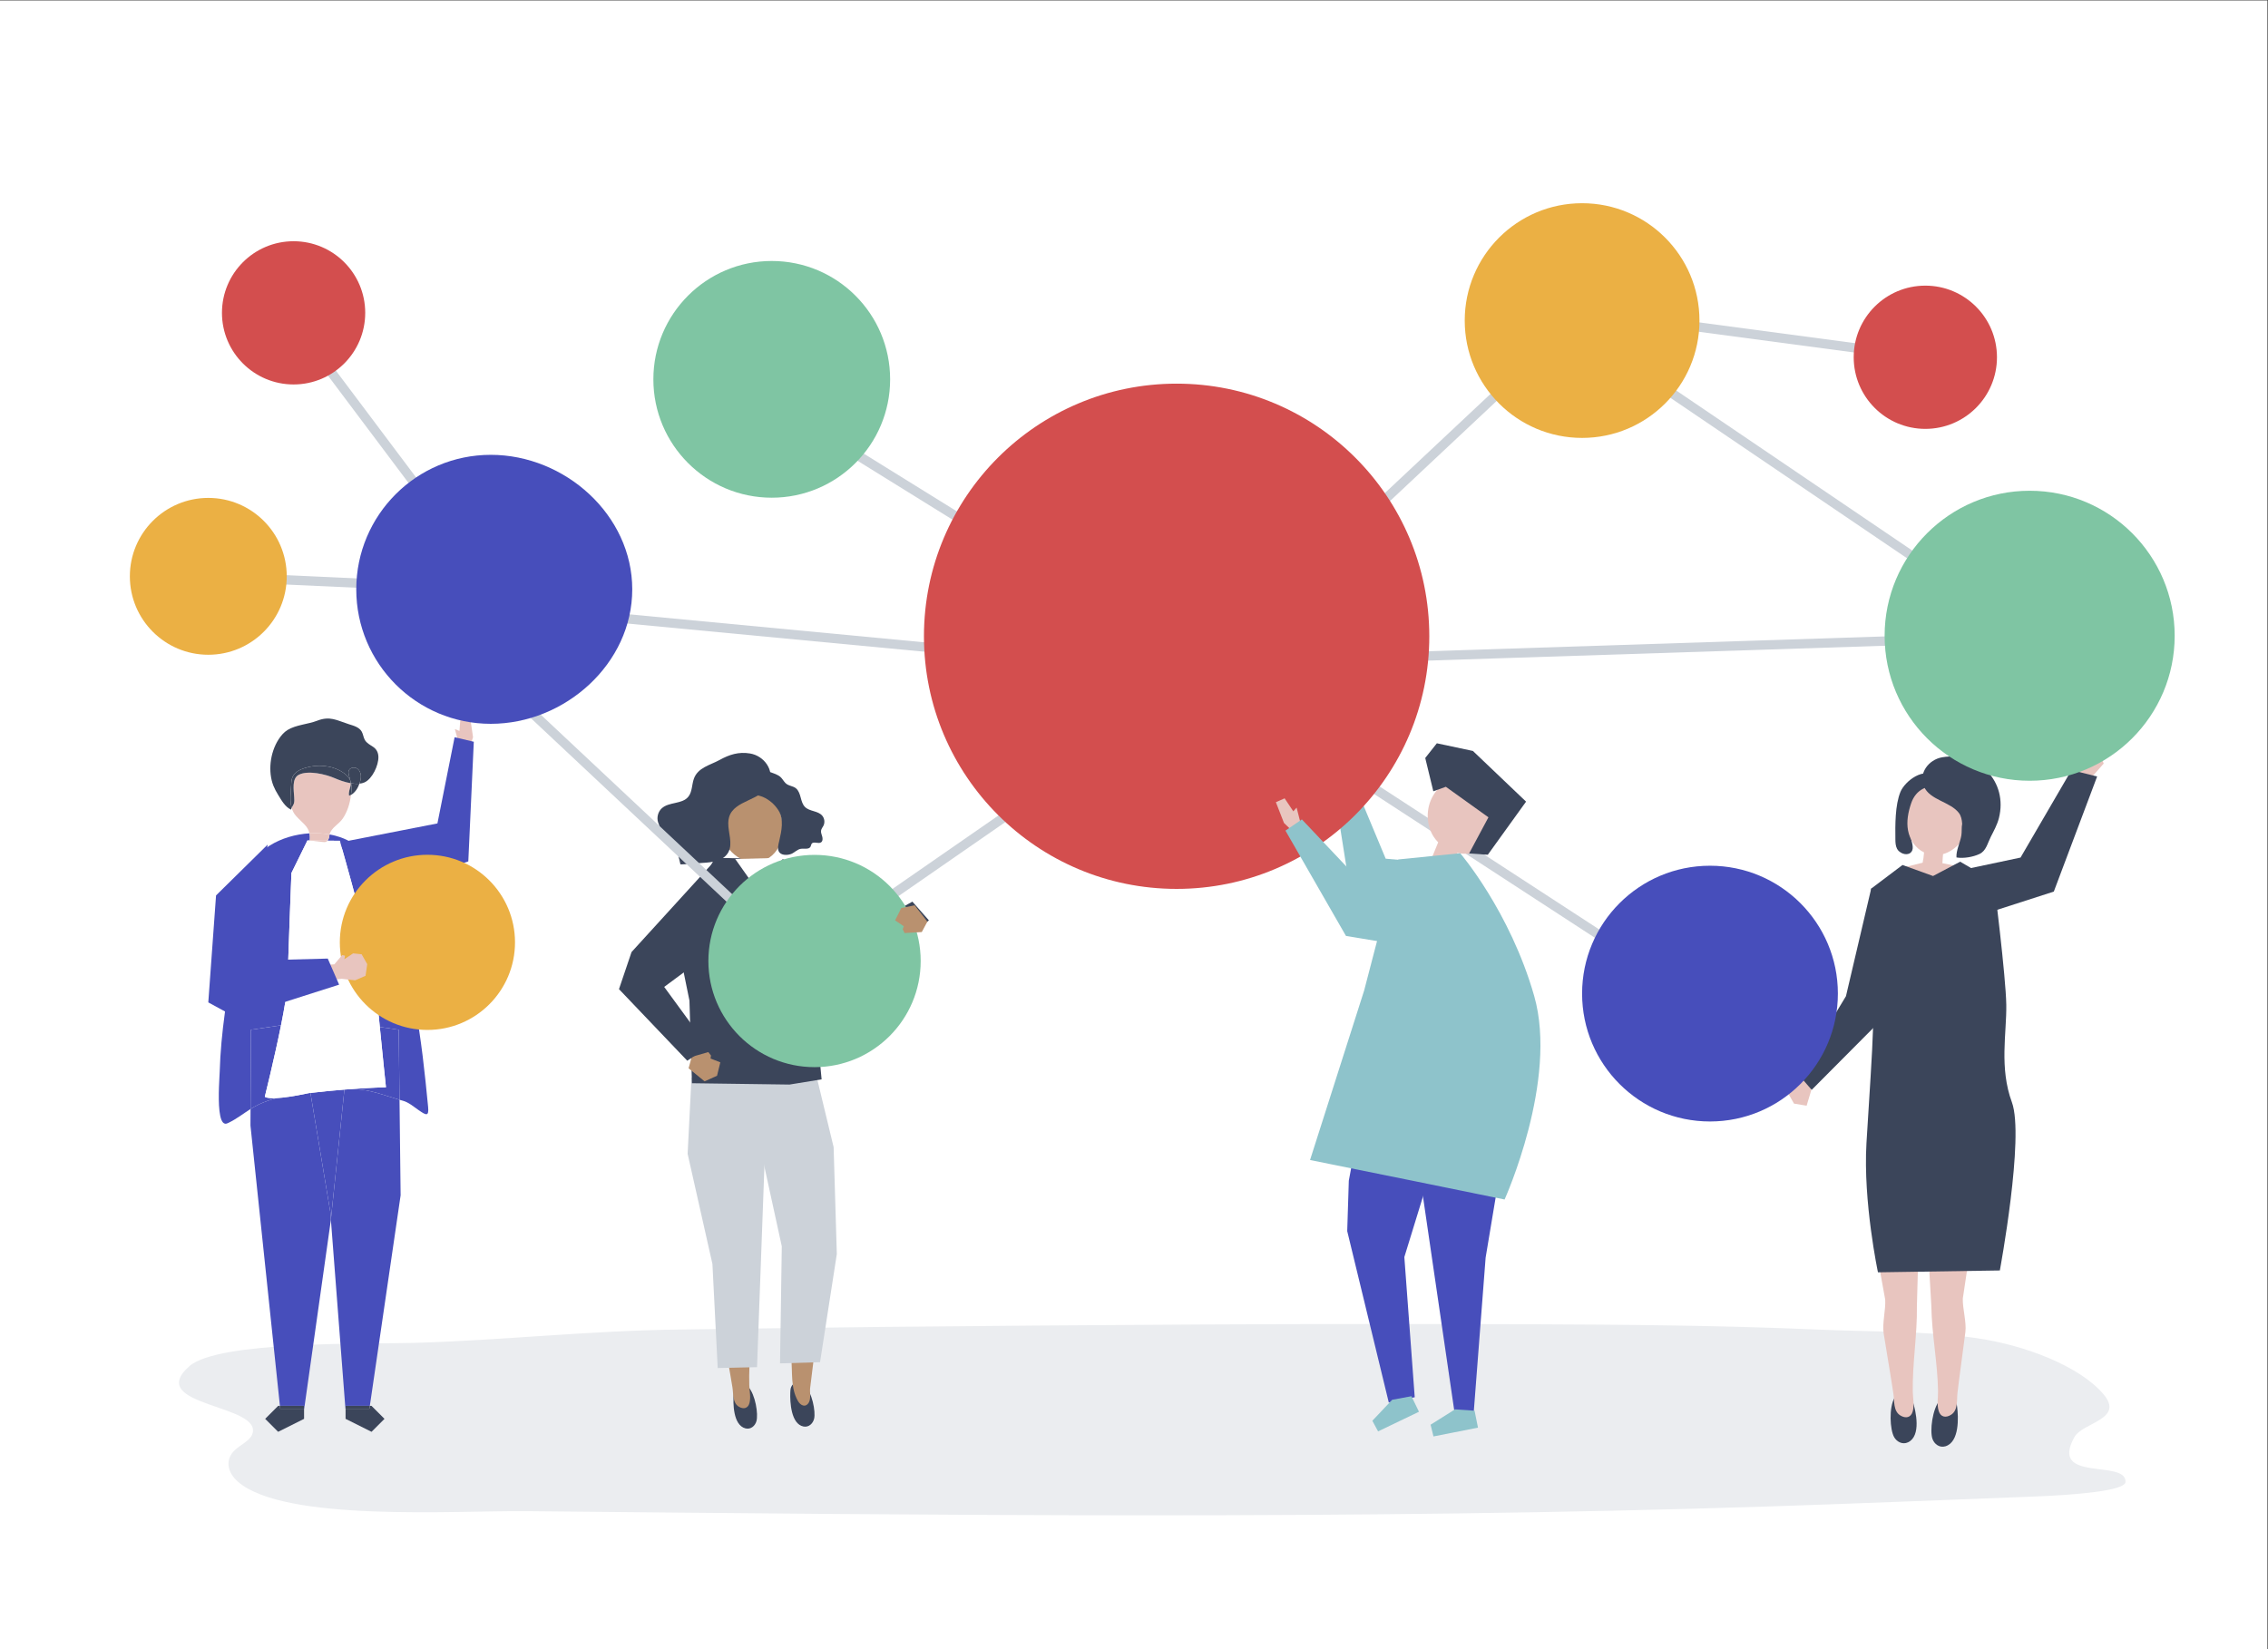 <?xml version="1.0" encoding="UTF-8" standalone="no"?>
<svg
   xmlns:dc="http://purl.org/dc/elements/1.1/"
   xmlns:cc="http://creativecommons.org/ns#"
   xmlns:rdf="http://www.w3.org/1999/02/22-rdf-syntax-ns#"
   xmlns:svg="http://www.w3.org/2000/svg"
   xmlns="http://www.w3.org/2000/svg"
   viewBox="0 0 1466.667 1066.667"
   height="1066.667"
   width="1466.667"
   xml:space="preserve"
   id="svg2"
   version="1.1"><rect x="0" y="0" width="1466.667" height="1066.667" fill="#333333" stroke="none"/><defs
     id="defs6" /><g
     transform="matrix(1.333,0,0,-1.333,0,1066.667)"
     id="g10"><g
       transform="scale(0.1)"
       id="g12"><path
         id="path14"
         style="fill:#ffffff;fill-opacity:1;fill-rule:nonzero;stroke:none"
         d="M 11000,0 H 0 V 8000 H 11000 V 0" /><path
         id="path16"
         style="fill:#ebedf0;fill-opacity:1;fill-rule:nonzero;stroke:none"
         d="m 3294.75,1550.86 c -443.36,-5.31 -848.72,-52.18 -1286.9,-64.75 -221.56,-6.35 -948.77,11.07 -1089.237,-113.1 -221.609,-195.91 364.447,-183.88 304.467,-332.02 -11.89,-29.38 -56.62,-49.568 -83.87,-75.17 -48.92,-45.941 -36.36,-108.531 15.28,-153.429 226.17,-196.621 1053.15,-139.442 1400.6,-142.77 2010.09,-19.269 4025.6,-42.16 6024.54,22.809 431.1,14.011 859.7,31.699 1288.95,48.191 196.42,7.539 442.32,27.211 443.12,71.277 1.9,111.582 -371.8,-5.527 -248.2,217.112 39.8,71.56 245,85.75 140.9,208.32 -114.4,134.76 -378.74,238.84 -622.98,272.91 -249.5,34.8 -506.16,29.34 -759.88,40.38 -465.76,20.29 -933.62,24.16 -1400.85,25.97 -1059.89,4.12 -2119.82,-2.75 -3179.5,-13.44 -315.35,-3.18 -630.92,-8.5 -946.44,-12.29" /><path
         id="path18"
         style="fill:#ccd2d9;fill-opacity:1;fill-rule:nonzero;stroke:none"
         d="m 2396.77,5119.87 -1387.27,63.05 2.05,45.27 1387.27,-63.04 -2.05,-45.28" /><path
         id="path20"
         style="fill:#ccd2d9;fill-opacity:1;fill-rule:nonzero;stroke:none"
         d="m 2379.68,5128.91 -1007.2,1341.53 36.24,27.21 1007.2,-1341.53 -36.24,-27.21" /><path
         id="path22"
         style="fill:#ebb044;fill-opacity:1;fill-rule:nonzero;stroke:none"
         d="m 6469.73,4221.4 6.08,104.85 44.91,2.26 11.73,-71.7 21.39,10.9 -16.14,-89.8 -46.78,-8.63 -21.19,52.12" /><path
         id="path24"
         style="fill:#8ec3cb;fill-opacity:1;fill-rule:nonzero;stroke:none"
         d="m 7055.16,3806.33 -332.73,29.2 -163.89,392.86 -90.53,-29.6 85.83,-543.42 519.72,-94.47 -18.4,245.43" /><path
         id="path26"
         style="fill:#e8c5bf;fill-opacity:1;fill-rule:nonzero;stroke:none"
         d="m 2294.82,4425.42 -15.22,104.29 -45.1,-1.66 -5.48,-72.7 -22.32,9.03 23.95,-88.36 47.52,-4.56 16.65,53.96" /><path
         id="path28"
         style="fill:#474ebb;fill-opacity:1;fill-rule:nonzero;stroke:none"
         d="m 1643.07,3913.14 479.04,93.52 83.31,418.02 93.09,-21.71 -26.62,-580.61 -478,-159.59 -150.82,250.37" /><path
         id="path30"
         style="fill:#3b455a;fill-opacity:1;fill-rule:nonzero;stroke:none"
         d="m 3630.32,1272.8 c -10.25,11.29 -22.22,17.45 -35.74,15.32 -12.99,-2.04 -24.68,-10.83 -30.03,-22.61 -3.65,-8.03 -4.42,-16.98 -5.15,-25.74 -3.75,-45.34 -3.4,-152.96 56.98,-168.45 25.37,-6.52 46.36,11.51 53.14,34.3 10.21,34.33 -4.91,129.43 -39.2,167.18" /><path
         id="path32"
         style="fill:#b9916f;fill-opacity:1;fill-rule:nonzero;stroke:none"
         d="m 3650,1926.65 -3.16,-276.49 c 3.68,-122.82 -15.5,-246.31 -11.83,-369.13 0.85,-28.24 8.21,-58.03 1.09,-86.03 -6.96,-27.37 -29.21,-32.22 -52.04,-18.35 -30.6,18.57 -25.67,61.95 -30.76,93.6 -14,86.98 -30.43,173.54 -45.05,260.4 -7.17,42.59 7.61,102.27 4.4,145.37 0,0.02 -44.67,231.72 -44.67,231.72 l 182.02,18.91" /><path
         id="path34"
         style="fill:#ccd2d9;fill-opacity:1;fill-rule:nonzero;stroke:none"
         d="m 3335.89,2403.4 120.34,-534.55 25.56,-504.81 190.82,4.29 51.88,1412.02 -369.9,-6.72 -18.7,-370.23" /><path
         id="path36"
         style="fill:#3b455a;fill-opacity:1;fill-rule:nonzero;stroke:none"
         d="m 3903.25,1282.85 c -10.7,10.69 -22.9,16.15 -36.29,13.23 -12.85,-2.81 -24.12,-12.31 -28.95,-24.41 -3.3,-8.25 -3.68,-17.26 -4.04,-26.06 -1.79,-45.59 3.15,-153.29 63.99,-165.23 25.58,-5.02 45.72,14.27 51.5,37.47 8.7,34.96 -10.42,129.24 -46.21,165" /><path
         id="path38"
         style="fill:#b9916f;fill-opacity:1;fill-rule:nonzero;stroke:none"
         d="m 3802.68,1917.83 16.19,-276.03 c 1.32,-76.72 11.54,-152.84 19.48,-229.04 7.38,-70.78 -4.1,-144.49 32.89,-208.86 11.59,-20.19 35.04,-33.63 51.43,-9.11 12.62,18.9 5.12,50.43 7.54,71.87 9.89,87.53 22.21,174.77 32.72,262.22 5.16,42.87 -12.42,101.79 -11.24,145 0,0.03 33.7,233.54 33.7,233.54 l -182.71,10.41" /><path
         id="path40"
         style="fill:#ccd2d9;fill-opacity:1;fill-rule:nonzero;stroke:none"
         d="m 4044.14,2436.08 15.53,-518.89 -81.43,-524.74 -194.1,-5.8 8.57,567.89 -102.71,470.95 -34.47,308.27 307.98,36.33 80.63,-334.01" /><path
         id="path42"
         style="fill:#3b455a;fill-opacity:1;fill-rule:nonzero;stroke:none"
         d="m 3800.51,3832.03 -331.81,7.93 -192.37,-357.78 68.38,-335.12 12.17,-401.03 473.31,-6.46 155.73,25.28 -41.36,428.5 23.71,572.39 -167.76,66.29" /><path
         id="path44"
         style="fill:#b9916f;fill-opacity:1;fill-rule:nonzero;stroke:none"
         d="m 3355.73,2873.96 -15.23,-55.4 77.69,-63.43 60.37,27.22 15.95,65.07 -47.37,18.38 1.99,14.79 -12.93,16.58 -80.47,-23.21" /><path
         id="path46"
         style="fill:#3b455a;fill-opacity:1;fill-rule:nonzero;stroke:none"
         d="m 3469.08,3827.25 -405.28,-444.74 -60.93,-179.96 331.31,-347.39 100.48,67.6 -212.45,290.6 202.72,150.26 44.15,463.63" /><path
         id="path48"
         style="fill:#3b455a;fill-opacity:1;fill-rule:nonzero;stroke:none"
         d="m 3787.96,3615.24 172.83,-345.5 186.35,-37.03 359.25,303.61 -80.09,90.84 -318.37,-178.38 -168.8,316.96 -151.17,-150.5" /><path
         id="path50"
         style="fill:#b9916f;fill-opacity:1;fill-rule:nonzero;stroke:none"
         d="m 3777.93,4080.03 c -50.02,145.43 -242,90.93 -281.58,-38.56 -25.82,-84.47 39.41,-194.08 126.93,-218.34 0.39,-3.32 0.68,-6.42 0.69,-9.06 0.06,-13.55 1.73,-26.92 3.74,-40.48 0.76,-5.05 77.35,9.67 85.88,11.36 2.99,0.59 6.33,1.4 7.94,3.91 3.09,4.8 -1.94,18.96 -2.5,24.3 -0.66,6.31 -1.32,12.62 -1.98,18.94 43.16,21.06 70.41,65.95 78.02,111.64 7.64,45.9 -2.11,92.6 -17.14,136.29" /><path
         id="path52"
         style="fill:#3b455a;fill-opacity:1;fill-rule:nonzero;stroke:none"
         d="m 3654.48,4241.45 c -10.29,-10.45 -14.34,-25.03 -17.31,-39.04 -1.77,-8.35 -3.29,-17 -1.51,-25.28 7.13,-33.01 39.88,-31.29 65.2,-41.92 31.22,-13.13 58.15,-37.29 75.63,-65.11 27.39,-43.57 15.07,-99.63 3.97,-147.69 -3.92,-16.93 -11.79,-42.12 1.34,-57.22 13.35,-15.35 44.2,-12.98 60.18,-5.08 14.6,7.21 26.6,20.56 42.64,23.25 16.98,2.84 39.92,-4.62 47.81,10.95 2.2,4.33 2.4,9.63 5.18,13.6 9.38,13.41 32.71,-2.29 45.93,7.16 8.13,5.81 8.07,18.2 5.32,28.02 -2.75,9.8 -7.38,19.74 -5.46,29.71 1.64,8.58 7.83,15.35 11.65,23.16 7.55,15.4 4.94,35.47 -6.3,48.47 -20.9,24.19 -61.35,19.6 -83.75,42.36 -11.67,11.85 -16.19,28.95 -20.54,45.12 -4.34,16.19 -9.57,33.25 -22.04,44.21 -15.41,13.55 -37.65,11.24 -52.85,27.31 -8.94,9.44 -14.89,21.73 -24.91,29.94 -13.21,10.82 -39.04,19.15 -55.48,24.67 -26.06,8.76 -55.22,3.18 -74.7,-16.59" /><path
         id="path54"
         style="fill:#3b455a;fill-opacity:1;fill-rule:nonzero;stroke:none"
         d="m 3533.04,4009.37 c -0.89,-47.87 22.89,-99.6 0.84,-141.74 -22.26,-42.52 -77.73,-50.19 -125,-52.41 -7.78,-0.36 -107.55,-8.97 -107.97,-7.09 -7.47,33.34 -15.2,67.35 -32.63,96.63 -17.42,29.27 -46.55,53.52 -79.92,55.6 9.63,1.67 14.48,13.46 13.37,23.4 -1.11,9.93 -6.26,18.9 -9.23,28.44 -7.31,23.46 -0.21,50.84 17.49,67.32 35.29,32.9 99.29,19.23 129.54,57.01 18.76,23.43 16.52,57.42 26.36,86.02 19,55.3 79.56,66.87 124.81,91.85 47.78,26.37 92.77,40.81 147.9,31.63 68.36,-11.39 119.17,-80.98 92.81,-146.47 -33.81,-83.99 -168.99,-76.75 -194.3,-162.03 -2.73,-9.16 -3.89,-18.58 -4.07,-28.16" /><path
         id="path56"
         style="fill:#ffffff;fill-opacity:1;fill-rule:nonzero;stroke:none"
         d="m 3566.86,3833.94 102.93,-145.48 48.39,3.95 80.65,147.55 -231.97,-6.02" /><path
         id="path58"
         style="fill:#ccd2d9;fill-opacity:1;fill-rule:nonzero;stroke:none"
         d="M 9337.39,6246.09 7672.23,6468 l 5.98,44.92 1665.17,-221.9 -5.99,-44.93" /><path
         id="path60"
         style="fill:#ccd2d9;fill-opacity:1;fill-rule:nonzero;stroke:none"
         d="m 3849.14,3322.49 -1747.31,1639.01 31,33.06 1747.32,-1639.01 -31.01,-33.06" /><path
         id="path62"
         style="fill:#ccd2d9;fill-opacity:1;fill-rule:nonzero;stroke:none"
         d="m 9833.73,4898.49 -2156.41,1462.26 25.44,37.51 2156.4,-1462.26 -25.43,-37.51" /><path
         id="path64"
         style="fill:#474ebb;fill-opacity:1;fill-rule:nonzero;stroke:none"
         d="m 1363.32,3027.01 c 16.68,83.03 29.73,159.65 30.92,201.2 3.59,124.98 19.59,537.77 19.59,537.77 l 77.58,157.88 14.31,-0.14 c -1.02,0.12 -2.06,0.24 -3.08,0.36 1.45,13.49 0.83,24.66 -1.24,34.45 -135.26,-8.13 -273.91,-79.07 -312.72,-210.76 -3.19,-10.85 -5.69,-21.94 -6.59,-33.21 -5.41,-67.66 15.25,-117.64 -4.27,-185.6 -16.96,-59.05 -32.33,-118.97 -43.62,-179.39 -16.33,-87.45 -31.42,-174.5 -43.3,-261.32 -13.16,-96.15 -22.43,-192.02 -25.12,-287.33 -0.29,-10.54 -2.41,-40 -3.6,-75.2 -2.5,-73.73 -0.9,-172.35 30.14,-176.03 5.81,-0.7 11.42,1.87 16.54,4.36 39.93,19.4 71.39,44.73 106.61,66.87 l 1.89,384.61 145.96,21.48" /><path
         id="path66"
         style="fill:#474ebb;fill-opacity:1;fill-rule:nonzero;stroke:none"
         d="m 2076.83,2631.73 c -7.94,81.84 -16.19,163.67 -26.25,245.29 -20.09,162.78 -47.43,325.19 -93.69,482.77 -17.66,60.21 -38.05,119.58 -58.42,178.91 -24.82,72.27 -49.63,144.52 -74.45,216.79 -30.84,89.81 -82.89,153.08 -174.04,184.5 -16.28,5.61 -33.41,9.93 -51.06,13.11 -0.43,-1.86 -0.82,-3.74 -1.07,-5.73 -1.05,-8.62 -3.52,-18.19 -8.98,-24.44 l 59.82,-0.58 c 0,0 168.78,-589.81 174.98,-691.47 2.36,-38.63 10.2,-122.99 18.92,-211.86 l 91.65,-13.49 3.93,-339.91 c 5.13,-1.48 10.24,-2.91 15.31,-4.24 29.08,-7.73 52.73,-28.92 76.89,-45.54 35.68,-24.55 51.33,-34.27 46.46,15.89" /><path
         id="path68"
         style="fill:#474ebb;fill-opacity:1;fill-rule:nonzero;stroke:none"
         d="m 1691.12,2716.7 c -6.63,-0.49 -13.39,-1.01 -20.27,-1.55 l -65.65,-630.92 70.58,-917.59 h 0.67 v 13.85 h 117.74 l 149.35,1021.8 -5.37,463.33 c -71.38,20.53 -148.71,52.2 -223.27,51.55 -7.91,-0.07 -15.85,-0.29 -23.78,-0.47" /><path
         id="path70"
         style="fill:#474ebb;fill-opacity:1;fill-rule:nonzero;stroke:none"
         d="m 1842.59,3019.02 c 13.81,-140.63 29.82,-292.57 29.82,-292.57 0,0 -74.09,-1.75 -181.29,-9.75 7.93,0.18 15.87,0.4 23.78,0.47 74.56,0.65 151.89,-31.02 223.27,-51.55 l -3.93,339.91 -91.65,13.49" /><path
         id="path72"
         style="fill:#3b455a;fill-opacity:1;fill-rule:nonzero;stroke:none"
         d="m 1676.45,1166.64 v -49.08 l 125.86,-62.93 62.93,62.93 -62.93,62.93 h -8.12 l -2.02,-13.85 h -115.72" /><path
         id="path74"
         style="fill:#3b455a;fill-opacity:1;fill-rule:nonzero;stroke:none"
         d="m 1676.45,1166.64 h 115.72 l 2.02,13.85 h -117.74 v -13.85" /><path
         id="path76"
         style="fill:#474ebb;fill-opacity:1;fill-rule:nonzero;stroke:none"
         d="m 1506.16,2698.93 c -2.88,-0.36 -5.74,-0.69 -8.63,-1.04 -74.96,-16.04 -123.63,-22.31 -155.23,-23.95 -30.4,-7.98 -60.02,-18.05 -87.77,-31.25 -13.85,-6.6 -26.68,-14 -39.06,-21.77 l -0.39,-80.09 142.9,-1360.34 h 117.18 v -13.85 h 0.67 l 128.83,912.45 0.54,5.14 -2.93,38.02 -96.11,576.68" /><path
         id="path78"
         style="fill:#474ebb;fill-opacity:1;fill-rule:nonzero;stroke:none"
         d="m 1342.3,2673.94 c -51.11,-2.67 -57.47,6.79 -57.47,6.79 0,0 46.11,185.2 78.49,346.28 l -145.96,-21.48 -1.89,-384.61 c 12.38,7.77 25.21,15.17 39.06,21.77 27.75,13.2 57.37,23.27 87.77,31.25" /><path
         id="path80"
         style="fill:#474ebb;fill-opacity:1;fill-rule:nonzero;stroke:none"
         d="m 1506.16,2698.93 96.11,-576.68 2.93,-38.02 65.65,630.92 c -49.95,-3.96 -106.09,-9.23 -164.69,-16.22" /><path
         id="path82"
         style="fill:#3b455a;fill-opacity:1;fill-rule:nonzero;stroke:none"
         d="m 1357.98,1180.49 h -8.68 l -62.93,-62.93 62.93,-62.93 125.86,62.93 v 49.08 h -115.73 l -1.45,13.85" /><path
         id="path84"
         style="fill:#3b455a;fill-opacity:1;fill-rule:nonzero;stroke:none"
         d="m 1357.98,1180.49 1.45,-13.85 h 115.73 v 13.85 h -117.18" /><path
         id="path86"
         style="fill:#ffffff;fill-opacity:1;fill-rule:nonzero;stroke:none"
         d="m 1842.59,3019.02 c -8.72,88.86 -16.56,173.23 -18.92,211.86 -6.2,101.66 -174.98,691.47 -174.98,691.47 l -59.82,0.58 c -0.66,-0.75 -1.33,-1.48 -2.08,-2.14 -1.85,-1.6 -3.98,-2.86 -6.44,-3.67 -4.88,-1.61 -10.18,-1.03 -15.29,-0.42 -19.78,2.34 -39.56,4.69 -59.34,7.02 l -14.31,0.14 -77.58,-157.88 c 0,0 -16,-412.79 -19.59,-537.77 -1.19,-41.55 -14.24,-118.17 -30.92,-201.2 -32.38,-161.08 -78.49,-346.28 -78.49,-346.28 0,0 6.36,-9.46 57.47,-6.8 31.6,1.65 80.27,7.92 155.23,23.96 2.89,0.35 5.75,0.68 8.63,1.04 58.6,6.99 114.74,12.26 164.69,16.22 6.88,0.53 13.64,1.06 20.27,1.55 107.2,8 181.29,9.75 181.29,9.75 0,0 -16.01,151.94 -29.82,292.57" /><path
         id="path88"
         style="fill:#e8c5bf;fill-opacity:1;fill-rule:nonzero;stroke:none"
         d="m 1598.92,3953.1 c 7.73,33.28 44.49,48.27 64.3,77.79 22.45,33.47 34.2,72.45 39.28,112.16 0.09,0.67 0.18,1.34 0.26,2.02 -2.91,-1.58 -5.94,-2.94 -9.13,-4.02 -3.88,15.92 3.59,32.13 7.12,48.14 0.89,4.04 1.07,8.22 0.81,12.45 -28.43,4.91 -57.12,15.47 -78.01,24.59 -43.49,18.98 -128.19,39.21 -173.34,16.79 -35.71,-17.74 -24.75,-74.27 -22.94,-110.03 0.45,-9.19 1.17,-18.56 -0.95,-27.49 -2.19,-9.2 -7.91,-15.41 -11.49,-23.17 3.99,-13.92 10.51,-27.14 21.13,-39.14 28.62,-32.31 57.73,-48.19 65.44,-84.66 33.23,2 66.23,0.18 97.52,-5.43" /><path
         id="path90"
         style="fill:#e8c5bf;fill-opacity:1;fill-rule:nonzero;stroke:none"
         d="m 1502.64,3924.08 c 1.02,-0.12 2.06,-0.24 3.08,-0.36 l 83.15,-0.79 c 5.46,6.25 7.93,15.82 8.98,24.44 0.25,1.99 0.64,3.87 1.07,5.73 -31.29,5.61 -64.29,7.43 -97.52,5.43 2.07,-9.79 2.69,-20.96 1.24,-34.45" /><path
         id="path92"
         style="fill:#e8c5bf;fill-opacity:1;fill-rule:nonzero;stroke:none"
         d="m 1565.06,3916.7 c 5.11,-0.61 10.41,-1.19 15.29,0.42 2.46,0.81 4.59,2.07 6.44,3.68 0.75,0.65 1.42,1.38 2.08,2.13 l -83.15,0.79 c 19.78,-2.33 39.56,-4.68 59.34,-7.02" /><path
         id="path94"
         style="fill:#3b455a;fill-opacity:1;fill-rule:nonzero;stroke:none"
         d="m 1703.35,4201.32 c 3.78,-18.05 1.78,-37.58 -0.59,-56.25 19.57,10.7 32.97,32.22 40.99,54.43 -12.74,-1.35 -26.51,-0.47 -40.4,1.82" /><path
         id="path96"
         style="fill:#3b455a;fill-opacity:1;fill-rule:nonzero;stroke:none"
         d="m 1703.35,4201.32 c -0.6,0.1 -1.19,0.21 -1.79,0.32 0.26,-4.23 0.08,-8.41 -0.81,-12.45 -3.53,-16.01 -11,-32.22 -7.12,-48.14 3.19,1.08 6.22,2.44 9.13,4.02 2.37,18.67 4.37,38.2 0.59,56.25" /><path
         id="path98"
         style="fill:#3b455a;fill-opacity:1;fill-rule:nonzero;stroke:none"
         d="m 1412.57,4191.58 c 0.58,14.16 1.28,28.75 7.26,41.59 10.5,22.54 34.96,34.98 58.71,42.37 60.6,18.83 129.92,14.2 183.27,-20.16 14.21,-9.14 27.46,-20.62 35.15,-35.66 1.2,-2.34 2.21,-4.74 3.12,-7.16 -3.6,17.49 -11.71,34.9 -8.94,47.47 4,18.12 29.06,22.06 43.03,12.06 10.01,-7.17 15.52,-19.91 16.54,-32.59 1.04,-12.68 -1.93,-25.38 -6.01,-37.36 -0.31,-0.88 -0.64,-1.76 -0.95,-2.64 8.65,0.92 16.86,2.83 24.25,6.08 38.08,16.7 69.05,83.27 67.77,124.25 -0.6,19.18 -7.92,36.32 -25.06,47.9 -14.77,9.98 -31.81,18.27 -40.79,34.14 -6.97,12.31 -8,27.55 -14.9,39.91 -12.5,22.37 -39.65,28.95 -63.25,36.53 -59.06,18.97 -90.86,40.87 -153.42,16.58 -44.48,-17.26 -101.94,-19.58 -143.23,-44.75 -17.24,-10.52 -31.91,-27.42 -43.94,-46.23 -41.71,-65.21 -51.72,-156.89 -24.56,-224.9 6.09,-15.22 13.81,-29.22 22.07,-42.61 16.52,-26.81 34.2,-59.79 63.44,-72.9 0.47,3.26 1.46,6.14 2.7,8.83 -9.8,34.34 -3.74,73.09 -2.26,109.25" /><path
         id="path100"
         style="fill:#3b455a;fill-opacity:1;fill-rule:nonzero;stroke:none"
         d="m 1427.27,4132.99 c -1.81,35.76 -12.77,92.29 22.94,110.03 45.15,22.42 129.85,2.19 173.34,-16.79 20.89,-9.12 49.58,-19.68 78.01,-24.59 -0.21,3.61 -0.73,7.27 -1.48,10.92 -0.91,2.42 -1.92,4.82 -3.12,7.16 -7.69,15.04 -20.94,26.52 -35.15,35.66 -53.35,34.36 -122.67,38.99 -183.27,20.16 -23.75,-7.39 -48.21,-19.83 -58.71,-42.37 -5.98,-12.84 -6.68,-27.43 -7.26,-41.59 -1.48,-36.16 -7.54,-74.91 2.26,-109.25 3.58,7.76 9.3,13.97 11.49,23.17 2.12,8.93 1.4,18.3 0.95,27.49" /><path
         id="path102"
         style="fill:#3b455a;fill-opacity:1;fill-rule:nonzero;stroke:none"
         d="m 1750.71,4239.5 c -1.02,12.68 -6.53,25.42 -16.54,32.59 -13.97,10 -39.03,6.06 -43.03,-12.06 -2.77,-12.57 5.34,-29.98 8.94,-47.47 1.38,-3.67 2.47,-7.42 3.27,-11.24 13.89,-2.29 27.66,-3.17 40.4,-1.82 0.31,0.88 0.64,1.76 0.95,2.64 4.08,11.98 7.05,24.68 6.01,37.36" /><path
         id="path104"
         style="fill:#3b455a;fill-opacity:1;fill-rule:nonzero;stroke:none"
         d="m 1700.08,4212.56 c 0.75,-3.65 1.27,-7.31 1.48,-10.92 0.6,-0.11 1.19,-0.22 1.79,-0.32 -0.8,3.82 -1.89,7.57 -3.27,11.24" /><path
         id="path106"
         style="fill:#e8c5bf;fill-opacity:1;fill-rule:nonzero;stroke:none"
         d="m 9203.54,3785.26 160.42,40.16 151.76,-30.37 -137.89,-106.11 -174.29,96.32" /><path
         id="path108"
         style="fill:#3b455a;fill-opacity:1;fill-rule:nonzero;stroke:none"
         d="m 9275.06,4065.21 c -26.25,-42.03 -13.36,-95.78 -1.78,-141.84 4.73,-18.82 12.85,-45.5 -5.34,-59.54 -20.36,-15.72 -53.9,-0.71 -64.46,19.18 -7.46,14.04 -8.23,30.13 -8.41,45.65 -0.8,69.51 -1.84,166.87 24.69,231.31 21.28,51.68 116.13,125.45 172.57,70.56 10.25,-9.97 14.43,-23.94 17.54,-37.36 1.86,-8.01 3.48,-16.3 1.84,-24.26 -6.52,-31.75 -38.67,-30.32 -63.37,-40.7 -30.45,-12.8 -56.52,-36.18 -73.28,-63" /><path
         id="path110"
         style="fill:#e8c5bf;fill-opacity:1;fill-rule:nonzero;stroke:none"
         d="m 9335.19,3865.58 c -43.01,19.82 -70.59,62.95 -78.74,106.97 -8.16,44.02 0.74,88.91 14.86,130.98 47.01,139.95 236.15,88.9 276.83,-35.15 35.45,-108.12 -87.91,-260.43 -212.95,-202.8" /><path
         id="path112"
         style="fill:#3b455a;fill-opacity:1;fill-rule:nonzero;stroke:none"
         d="m 9519.08,4004.47 c -3.84,-17.53 -0.86,-38.34 -3.99,-56.61 -5.76,-33.63 -26.17,-73.19 -23.66,-106.37 34.15,-5.84 80.42,2.08 111.75,16.9 32.01,15.14 38.3,50.65 54.5,82.7 14.98,29.64 31.41,59.01 39.6,91.2 44.82,176.22 -98.11,325.39 -274.97,295.28 -66.91,-11.39 -115.77,-78.55 -88.97,-141.25 28.83,-67.44 128.66,-73.61 170.81,-130.21 9.36,-12.55 13.71,-31.18 14.93,-51.64" /><path
         id="path114"
         style="fill:#e8c5bf;fill-opacity:1;fill-rule:nonzero;stroke:none"
         d="m 9335.39,3877.54 c -1.38,-13.23 -2.74,-26.47 -4.12,-39.71 -0.63,-6.06 -5.78,-22.27 -2.81,-27.61 1.55,-2.77 4.83,-3.57 7.77,-4.13 8.4,-1.58 83.73,-15.4 84.54,-9.65 2.17,15.41 4.02,30.6 4.27,45.94 0.2,12.4 5.23,34.12 2.01,44.68 -15.17,-5.79 -29.63,-7.63 -45.49,-7.55 -15.29,0.07 -30.58,0.44 -45.86,1.11 -0.1,-1.03 -0.21,-2.06 -0.31,-3.08" /><path
         id="path116"
         style="fill:#e8c5bf;fill-opacity:1;fill-rule:nonzero;stroke:none"
         d="m 8778.03,2764.45 -52.37,10.16 -52.44,-74.56 29.92,-52.9 61.35,-10.17 22.6,75.43 -9.06,52.04" /><path
         id="path118"
         style="fill:#3b455a;fill-opacity:1;fill-rule:nonzero;stroke:none"
         d="m 9271.4,3701.12 -193.69,-10.82 -122.4,-521.87 -230.07,-380.87 63.86,-73.67 304.29,305.94 178.01,681.29" /><path
         id="path120"
         style="fill:#3b455a;fill-opacity:1;fill-rule:nonzero;stroke:none"
         d="m 9191.85,1221.82 c 8.75,14.77 20.68,24.32 36.39,25.13 15.09,0.79 30.37,-6.15 39.28,-17.83 6.06,-7.96 9.13,-17.61 12.09,-27.05 15.33,-48.89 41.36,-167.09 -22.67,-198.16 -26.9,-13.051 -54.91,1.85 -68.1,25.28 -19.88,35.3 -26.24,143.2 3.01,192.63" /><path
         id="path122"
         style="fill:#e8c5bf;fill-opacity:1;fill-rule:nonzero;stroke:none"
         d="m 9307.88,1974.89 -8.43,-310.34 c 2.09,-137.94 -22.08,-276.27 -19.99,-414.21 0.49,-31.71 8.42,-65.27 -0.23,-96.59 -8.48,-30.63 -34.11,-35.69 -60.12,-19.77 -34.82,21.36 -28.41,69.98 -33.71,105.59 -14.57,97.86 -31.93,195.31 -47.23,293.07 -7.49,47.92 10.52,114.67 7.57,163.11 0,0.03 -47.29,260.86 -47.29,260.86 l 209.43,18.28" /><path
         id="path124"
         style="fill:#3b455a;fill-opacity:1;fill-rule:nonzero;stroke:none"
         d="m 9411.45,1209.66 c 11.19,13.19 24.6,20.71 40.23,19.01 15.02,-1.63 28.88,-10.91 35.63,-23.84 4.6,-8.81 5.95,-18.82 7.23,-28.61 6.63,-50.65 11.77,-171.38 -56.74,-191.841 -28.79,-8.59 -53.82,10.562 -62.76,35.781 -13.48,37.97 -1.02,145.41 36.41,189.5" /><path
         id="path126"
         style="fill:#e8c5bf;fill-opacity:1;fill-rule:nonzero;stroke:none"
         d="m 9351.66,1975.56 17.83,-309.95 c 2.09,-137.93 30.44,-275.47 32.54,-413.41 0.48,-31.71 -6.43,-65.5 3.17,-96.54 9.39,-30.35 35.17,-34.64 60.68,-17.93 34.16,22.4 26.28,70.8 30.5,106.56 11.6,98.25 25.99,196.18 38.32,294.35 6.03,48.14 -13.99,114.32 -12.51,162.82 0,0.03 39.36,262.17 39.36,262.17 l -209.89,11.93" /><path
         id="path128"
         style="fill:#3b455a;fill-opacity:1;fill-rule:nonzero;stroke:none"
         d="m 9509.34,3821 -131.51,-69.54 -148.17,53.51 -151.95,-114.67 c 0,0 15.74,-477.92 9.94,-654.84 -5.8,-176.92 -17.43,-320.68 -32.81,-579.53 -16.91,-284.82 55.73,-627.38 55.73,-627.38 l 591.28,8.97 c 0,0 120.37,648.22 58.44,816.26 -61.92,168.04 -25.08,335.3 -27.16,472.8 -2.09,137.51 -59.91,598.44 -59.91,598.44 L 9509.34,3821" /><path
         id="path130"
         style="fill:#e8c5bf;fill-opacity:1;fill-rule:nonzero;stroke:none"
         d="m 10067.1,4231.09 62.1,-20.8 76.4,86.84 -27.6,71.73 -73,22.16 -40.2,-92.44 2.3,-67.49" /><path
         id="path132"
         style="fill:#3b455a;fill-opacity:1;fill-rule:nonzero;stroke:none"
         d="m 9545.63,3541.25 418.03,134.64 210.14,558.44 -124.5,30.95 -247.01,-424.3 -255.1,-54.02 -1.56,-245.71" /><path
         id="path134"
         style="fill:#ccd2d9;fill-opacity:1;fill-rule:nonzero;stroke:none"
         d="m 3877.55,3320.4 -25.81,37.25 2008.11,1391.75 25.82,-37.25 L 3877.55,3320.4" /><path
         id="path136"
         style="fill:#ccd2d9;fill-opacity:1;fill-rule:nonzero;stroke:none"
         d="m 5860.82,4711.52 -2084.87,1293.12 23.87,38.51 2084.9,-1293.11 -23.9,-38.52" /><path
         id="path138"
         style="fill:#ccd2d9;fill-opacity:1;fill-rule:nonzero;stroke:none"
         d="m 5870.63,4708.22 -3876.7,367.87 4.28,45.12 3876.7,-367.87 -4.28,-45.12" /><path
         id="path140"
         style="fill:#ccd2d9;fill-opacity:1;fill-rule:nonzero;stroke:none"
         d="m 5830.42,4714.26 -31.02,33.04 1875.14,1759.68 31.01,-33.04 -1875.13,-1759.68" /><path
         id="path142"
         style="fill:#ccd2d9;fill-opacity:1;fill-rule:nonzero;stroke:none"
         d="m 8283.31,3096.14 -2480.76,1615.65 24.74,37.98 2480.76,-1615.66 -24.74,-37.97" /><path
         id="path144"
         style="fill:#ccd2d9;fill-opacity:1;fill-rule:nonzero;stroke:none"
         d="m 5873.51,4762.42 -1.48,45.29 4063.17,132.18 1.47,-45.3 -4063.16,-132.17" /><path
         id="path146"
         style="fill:#d34e4e;fill-opacity:1;fill-rule:nonzero;stroke:none"
         d="m 4482.37,4914.72 c 0,676.98 548.81,1225.78 1225.79,1225.78 676.98,0 1225.79,-548.8 1225.79,-1225.78 0,-676.99 -548.81,-1225.78 -1225.79,-1225.78 -676.98,0 -1225.79,548.79 -1225.79,1225.78" /><path
         id="path148"
         style="fill:#7fc5a3;fill-opacity:1;fill-rule:nonzero;stroke:none"
         d="m 3169.71,6161.38 c 0,317.16 257.12,574.29 574.29,574.29 317.18,0 574.3,-257.13 574.3,-574.29 0,-317.18 -257.12,-574.31 -574.3,-574.31 -317.17,0 -574.29,257.13 -574.29,574.31" /><path
         id="path150"
         style="fill:#474ebb;fill-opacity:1;fill-rule:nonzero;stroke:none"
         d="m 1728.36,5142.51 c 0,360.41 292.17,652.58 652.58,652.58 360.4,0 686.29,-292.17 686.29,-652.58 0,-360.4 -325.89,-652.57 -686.29,-652.57 -360.41,0 -652.58,292.17 -652.58,652.57" /><path
         id="path152"
         style="fill:#7fc5a3;fill-opacity:1;fill-rule:nonzero;stroke:none"
         d="m 3436.57,3339.02 c 0,284.42 230.57,514.97 514.98,514.97 284.41,0 514.97,-230.55 514.97,-514.97 0,-284.41 -230.56,-514.98 -514.97,-514.98 -284.41,0 -514.98,230.57 -514.98,514.98" /><path
         id="path154"
         style="fill:#ebb044;fill-opacity:1;fill-rule:nonzero;stroke:none"
         d="m 7105.83,6446.6 c 0,314.46 254.92,569.4 569.39,569.4 314.47,0 569.4,-254.94 569.4,-569.4 0,-314.47 -254.93,-569.39 -569.4,-569.39 -314.47,0 -569.39,254.92 -569.39,569.39" /><path
         id="path156"
         style="fill:#474ebb;fill-opacity:1;fill-rule:nonzero;stroke:none"
         d="m 7675.22,3180.92 c 0,342.67 277.79,620.46 620.46,620.46 342.67,0 620.46,-277.79 620.46,-620.46 0,-342.67 -277.79,-620.46 -620.46,-620.46 -342.67,0 -620.46,277.79 -620.46,620.46" /><path
         id="path158"
         style="fill:#7fc5a3;fill-opacity:1;fill-rule:nonzero;stroke:none"
         d="m 9142.88,4917.25 c 0,388.56 315,703.55 703.57,703.55 388.55,0 703.55,-314.99 703.55,-703.55 0,-388.57 -315,-703.57 -703.55,-703.57 -388.57,0 -703.57,315 -703.57,703.57" /><path
         id="path160"
         style="fill:#d34e4e;fill-opacity:1;fill-rule:nonzero;stroke:none"
         d="m 8992.9,6268.55 c 0,191.91 155.57,347.49 347.48,347.49 191.91,0 347.49,-155.58 347.49,-347.49 0,-191.91 -155.58,-347.49 -347.49,-347.49 -191.91,0 -347.48,155.58 -347.48,347.49" /><path
         id="path162"
         style="fill:#d34e4e;fill-opacity:1;fill-rule:nonzero;stroke:none"
         d="m 1076.81,6484.04 c 0,191.92 155.57,347.48 347.49,347.48 191.9,0 347.48,-155.56 347.48,-347.48 0,-191.91 -155.58,-347.48 -347.48,-347.48 -191.92,0 -347.49,155.57 -347.49,347.48" /><path
         id="path164"
         style="fill:#ebb044;fill-opacity:1;fill-rule:nonzero;stroke:none"
         d="m 630,5205.56 c 0,210.16 170.371,380.52 380.53,380.52 210.15,0 380.52,-170.36 380.52,-380.52 0,-210.16 -170.37,-380.53 -380.52,-380.53 -210.159,0 -380.53,170.37 -380.53,380.53" /><path
         id="path166"
         style="fill:#ebb044;fill-opacity:1;fill-rule:nonzero;stroke:none"
         d="m 1648.58,3429.56 c 0,234.68 190.26,424.93 424.95,424.93 234.68,0 424.93,-190.25 424.93,-424.93 0,-234.69 -190.25,-424.94 -424.93,-424.94 -234.69,0 -424.95,190.25 -424.95,424.94" /><path
         id="path168"
         style="fill:#e8c5bf;fill-opacity:1;fill-rule:nonzero;stroke:none"
         d="m 1554.86,3318.51 67.02,4.36 38.34,45.12 13.69,-3.27 -3.34,-17.01 42.55,28.33 41.26,-4.32 27.25,-48.02 -8.29,-56.43 -50.54,-22.01 -65.14,7.43 -91.46,-9.96 -11.34,75.78" /><path
         id="path170"
         style="fill:#474ebb;fill-opacity:1;fill-rule:nonzero;stroke:none"
         d="m 1590.05,3350.87 -366.3,-9.67 74.48,562.49 -250.09,-246.4 -37.61,-519.07 134.69,-73.36 499.94,159.42 -55.11,126.59" /><path
         id="path172"
         style="fill:#474ebb;fill-opacity:1;fill-rule:nonzero;stroke:none"
         d="M 7014.41,2708.65 V 2557.5 l -201.52,-654.97 50.38,-680.18 -125.96,-25.18 -201.53,831.32 7.72,244.58 93.04,498.82 377.87,-63.24" /><path
         id="path174"
         style="fill:#474ebb;fill-opacity:1;fill-rule:nonzero;stroke:none"
         d="m 6854.55,2529.69 202.5,-1385.53 h 92.04 l 58.14,755.74 125.95,755.74 -478.63,-125.95" /><path
         id="path176"
         style="fill:#8ec3cb;fill-opacity:1;fill-rule:nonzero;stroke:none"
         d="m 6753.85,1210.08 -96.14,-101.76 27.77,-51.58 198.4,95.23 -36.55,75.39 -93.48,-17.28" /><path
         id="path178"
         style="fill:#8ec3cb;fill-opacity:1;fill-rule:nonzero;stroke:none"
         d="m 7058.76,1163.61 -118.53,-74.51 14.01,-56.88 215.9,42.63 -16.55,82.13 -94.83,6.63" /><path
         id="path180"
         style="fill:#e8c5bf;fill-opacity:1;fill-rule:nonzero;stroke:none"
         d="m 7015.63,4216.48 c 56.23,-59.48 157.8,-61.45 205.9,-127.92 31.28,-43.22 30.49,-105.24 7.05,-154.56 -10.92,-22.98 -26.87,-44.34 -48.57,-57.31 -14.07,-8.42 -30.05,-13.01 -46.09,-15.38 -21.47,-3.19 -43.27,-2.2 -64.23,2.41 -3.57,-19.04 -5.4,-38.42 -5.47,-57.79 -37.52,14.73 -87.25,2.43 -124.78,17.18 8.45,21.58 29.1,70.21 37.55,91.79 -7.94,8.11 -15.18,16.9 -21.41,26.48 -37.67,57.88 -39.11,138.47 -3.58,199.49 16.65,28.58 40.19,52.37 63.63,75.61" /><path
         id="path182"
         style="fill:#3b455a;fill-opacity:1;fill-rule:nonzero;stroke:none"
         d="m 7014.24,4184.4 206.62,-148.07 -93.86,-175.41 90.79,-6.3 185.64,257.74 -257.88,245.89 -174.92,37.2 -56.33,-71.37 39.24,-161.56 60.7,21.88" /><path
         id="path184"
         style="fill:#b9916f;fill-opacity:1;fill-rule:nonzero;stroke:none"
         d="m 4471.86,3479.51 27.12,50.66 -61.71,79.06 -64.91,-13.18 -29.95,-59.92 42.12,-28.41 -5.21,-13.98 8.93,-19.03 83.61,4.8" /><path
         id="path186"
         style="fill:#e8c5bf;fill-opacity:1;fill-rule:nonzero;stroke:none"
         d="m 6228.99,4008.83 -39.31,100.88 42.38,18.68 42.22,-63.12 15.94,18.14 23.14,-90.42 -41.44,-25.37 -42.93,41.21" /><path
         id="path188"
         style="fill:#8ec3cb;fill-opacity:1;fill-rule:nonzero;stroke:none"
         d="m 7125.72,3681.49 -444.78,-41.7 -365.15,386.44 -79.65,-54.54 293.55,-510.94 596.03,-99.13 v 319.87" /><path
         id="path190"
         style="fill:#8ec3cb;fill-opacity:1;fill-rule:nonzero;stroke:none"
         d="m 6783.65,3831.92 300.2,30.16 c 0,0 241.45,-281.32 358.92,-692.45 117.46,-411.13 -143.57,-987.77 -143.57,-987.77 0,0 -810.75,165.5 -943.76,191.61 l 262.39,822.26 165.82,636.19" /></g></g></svg>